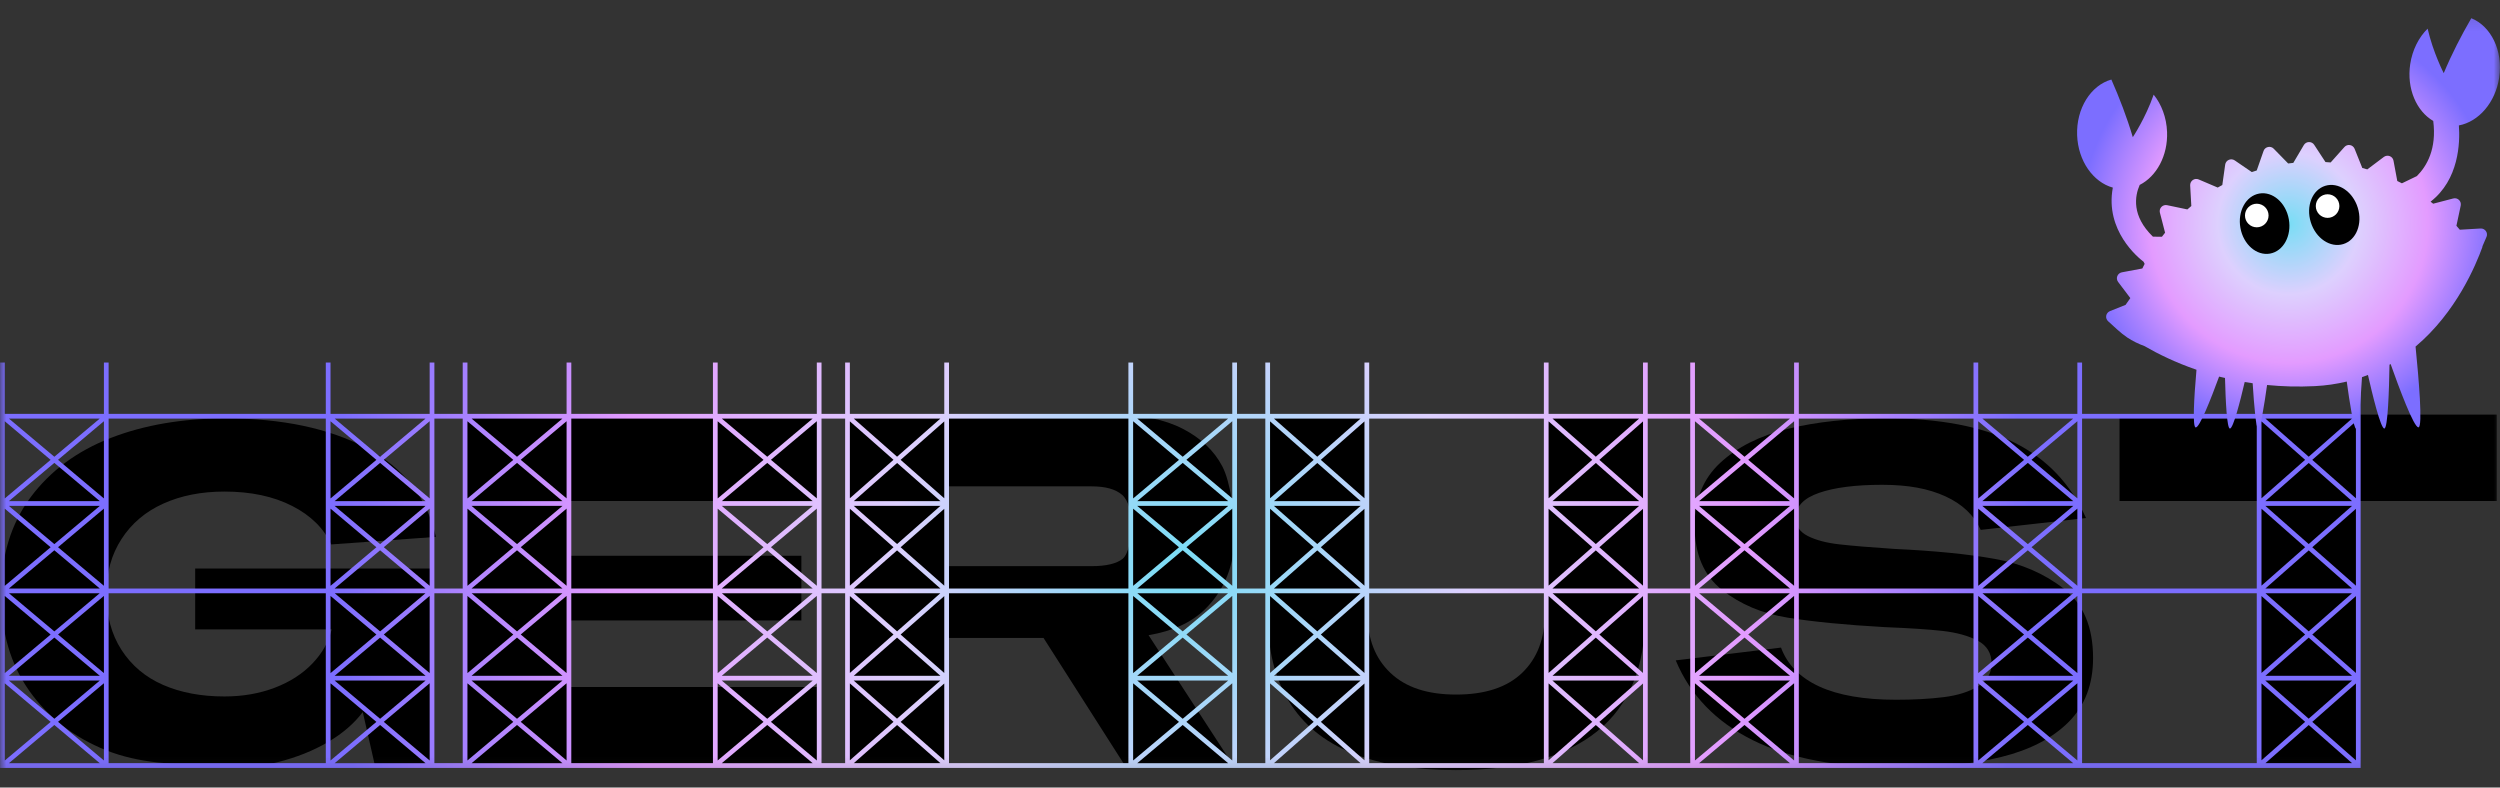 <svg width="200" height="63" viewBox="0 0 200 63" fill="none" xmlns="http://www.w3.org/2000/svg">
<rect x="0" y="0" width="200" height="63" fill="#333333" stroke="none"/>
<mask id="mask0_130_29" style="mask-type:luminance" maskUnits="userSpaceOnUse" x="0" y="1" width="200" height="61">
<path d="M200 1.122H0V61.877H200V1.122Z" fill="white"/>
</mask>
<g mask="url(#mask0_130_29)">
<path d="M13.064 40.288C14.488 39.646 16.116 39.325 17.955 39.325C20.07 39.325 21.876 39.71 23.375 40.477C24.875 41.244 25.913 42.271 26.491 43.555L34.876 42.951C34.147 39.778 32.281 37.406 29.286 35.831C26.291 34.256 22.552 33.471 18.069 33.471C14.62 33.471 11.546 33.992 8.853 35.038C6.16 36.084 4.026 37.663 2.451 39.778C0.88 41.893 0.09 44.473 0.09 47.521C0.09 50.569 0.846 53.156 2.356 55.283C3.867 57.409 5.914 58.992 8.494 60.023C11.074 61.054 13.952 61.194 17.124 61.194C18.937 61.194 20.618 61.375 22.166 60.986C23.715 60.597 25.075 60.053 26.246 59.362C27.416 58.671 28.342 57.87 29.022 56.963L29.966 61.118H34.498V45.481H15.614V50.354H26.529C26.302 51.336 25.792 52.242 24.999 53.073C24.206 53.904 23.198 54.554 21.978 55.018C20.758 55.483 19.417 55.717 17.955 55.717C16.093 55.717 14.454 55.407 13.045 54.792C11.636 54.176 10.526 53.243 9.721 51.996C8.917 50.75 8.513 49.258 8.513 47.521C8.513 45.784 8.917 44.367 9.721 43.121C10.526 41.874 11.64 40.93 13.064 40.288Z" fill="black"/>
<path d="M37.255 61.118H65.469V54.961H45.413V49.636H64.11V44.461H45.413V40.08H65.469V33.168H37.255V61.118Z" fill="black"/>
<path d="M98.77 42.724C98.77 41.137 98.445 38.58 97.793 37.323C97.139 36.065 96.081 35.056 94.62 34.301C93.154 33.546 91.281 33.168 88.992 33.168H67.849V61.118H75.818V51.033H83.481L89.914 61.118H98.585L91.885 50.814C93.796 50.493 95.303 49.809 96.391 48.748C97.978 47.199 98.77 45.19 98.77 42.724ZM75.822 38.909H87.334C88.44 38.909 89.253 39.136 89.77 39.589C90.287 40.042 90.544 41.088 90.544 41.968C90.544 42.901 90.299 44.318 89.808 44.707C89.317 45.096 88.49 45.292 87.334 45.292H75.822V38.909Z" fill="black"/>
<path d="M123.581 49.107C123.581 51.097 122.977 52.669 121.772 53.828C120.564 54.987 118.803 55.565 116.492 55.565C114.181 55.565 112.451 54.987 111.231 53.828C110.011 52.669 109.403 51.097 109.403 49.107V33.168H101.419V49.22C101.419 51.966 101.985 54.262 103.118 56.113C104.251 57.964 105.935 59.342 108.175 60.249C110.415 61.155 113.176 61.609 116.458 61.609C121.432 61.609 125.201 60.577 127.766 58.511C130.328 56.449 131.611 53.348 131.611 49.22V33.168H123.589V49.107H123.581Z" fill="black"/>
<path d="M165.105 47.101C163.545 45.884 161.699 45.087 159.573 44.71C157.445 44.328 154.768 44.064 151.546 43.913C149.658 43.788 148.196 43.667 147.165 43.55C146.134 43.437 145.288 43.214 144.634 42.886C143.98 42.557 143.653 42.077 143.653 41.443C143.653 40.532 144.275 39.86 145.521 39.43C146.768 38.999 148.449 38.784 150.564 38.784C152.679 38.784 154.296 39.093 155.644 39.713C156.993 40.332 157.929 41.227 158.458 42.391L166.88 41.443C165.671 38.735 163.771 36.729 161.178 35.422C158.583 34.119 155.161 33.466 150.904 33.466C147.931 33.466 145.314 33.745 143.048 34.3C140.781 34.859 138.969 35.77 137.609 37.035C136.249 38.3 135.569 39.974 135.569 42.047C135.569 44.325 136.299 46.039 137.76 47.191C139.221 48.343 140.97 49.084 143.01 49.412C145.05 49.741 147.645 49.994 150.79 50.171C152.729 50.247 154.265 50.349 155.399 50.473C156.531 50.602 157.468 50.859 158.213 51.251C158.956 51.644 159.326 52.256 159.326 53.094C159.326 53.854 158.968 54.454 158.25 54.9C157.533 55.342 156.615 55.633 155.493 55.772C154.371 55.912 153.106 55.98 151.696 55.98C149.129 55.98 147.078 55.625 145.54 54.919C144.004 54.209 142.984 53.17 142.481 51.807L134.059 52.83C135.219 55.614 137.269 57.74 140.215 59.21C143.161 60.679 147.063 61.412 151.924 61.412C155.07 61.412 157.796 61.128 160.1 60.558C162.405 59.988 164.206 59.051 165.501 57.748C166.798 56.445 167.446 54.741 167.446 52.641C167.446 50.16 166.665 48.313 165.105 47.097V47.101Z" fill="black"/>
<path d="M169.563 33.168V40.08H180.591V61.118H188.674V40.08H199.74V33.168H169.563Z" fill="black"/>
<path d="M188.473 29.002V33.108H180.919V29.002H180.541V33.108L166.566 33.111V29.002H166.189V33.108H158.258V29.002H157.88V33.108L143.905 33.111V29.002H143.528V33.108H135.596V29.002H135.219V33.108L131.819 33.111V29.002H131.441V33.108H123.887V29.002H123.51V33.108L109.535 33.111V29.002H109.157V33.108H101.604V29.002H101.226V33.108L98.96 33.111V29.002H98.582V33.108H90.65V29.002H90.272V33.108L75.92 33.111V29.002H75.542V33.108H67.989V29.002H67.611V33.108L65.722 33.111V29.002H65.345V33.108H57.413V29.002H57.035V33.108L45.704 33.111V29.002H45.327V33.108H37.395V29.002H37.017V33.108L34.751 33.111V29.002H34.373V33.108H26.442V29.002H26.064V33.108L8.69 33.111V29.002H8.313V33.108H0.381V29.002H0.003V61.435H188.851V29.002H188.473ZM181.229 40.091L184.696 37.039L188.164 40.091H181.233H181.229ZM188.164 40.469L184.696 43.524L181.229 40.469H188.168H188.164ZM180.919 39.864V33.712L184.409 36.786L180.919 39.861V39.864ZM181.236 33.489H188.156L184.696 36.537L181.236 33.489ZM184.409 43.778L180.919 46.852V40.699L184.409 43.774V43.778ZM181.229 47.082L184.696 44.031L188.164 47.082H181.233H181.229ZM188.156 47.46L184.696 50.508L181.236 47.46H188.156ZM184.409 50.761L180.919 53.836V47.683L184.409 50.757V50.761ZM184.409 57.748L180.919 60.823V54.67L184.409 57.744V57.748ZM181.229 54.444H188.16L184.693 57.495L181.225 54.444H181.229ZM181.229 54.066L184.696 51.01L188.164 54.066H181.225H181.229ZM184.696 58.001L188.164 61.053H181.233L184.7 58.001H184.696ZM184.984 57.748L188.473 54.674V60.827L184.984 57.752V57.748ZM184.984 50.761L188.473 47.687V53.839L184.984 50.765V50.761ZM184.984 43.778L188.473 40.703V46.856L184.984 43.781V43.778ZM184.984 36.786L188.473 33.712V39.864L184.984 36.79V36.786ZM180.541 33.489V47.082H166.566V33.489H180.541ZM165.853 47.46L162.224 50.512L158.594 47.46H165.853ZM158.586 47.082L162.224 44.023L165.86 47.082H158.586ZM162.518 43.778L166.189 40.688V46.863L162.518 43.774V43.778ZM162.518 36.786L166.189 33.697V39.872L162.518 36.782V36.786ZM165.86 40.091H158.586L162.224 37.032L165.86 40.091ZM162.224 36.541L158.594 33.489H165.853L162.224 36.541ZM161.929 36.786L158.258 39.876V33.7L161.929 36.79V36.786ZM165.864 40.469L162.224 43.528L158.583 40.469H165.86H165.864ZM161.929 43.778L158.258 46.867V40.692L161.929 43.781V43.778ZM161.929 50.761L158.258 53.85V47.675L161.929 50.765V50.761ZM161.929 57.748L158.258 60.838V54.663L161.929 57.752V57.748ZM158.586 54.444H165.86L162.224 57.503L158.586 54.444ZM166.189 54.663V60.838L162.518 57.748L166.189 54.659V54.663ZM158.583 54.066L162.224 51.007L165.864 54.066H158.586H158.583ZM162.224 57.998L165.86 61.057H158.586L162.224 57.998ZM162.518 50.761L166.189 47.672V53.847L162.518 50.757V50.761ZM157.88 33.489V47.082H143.905V33.489H157.88ZM143.191 47.46L139.561 50.512L135.931 47.46H143.191ZM135.924 47.082L139.561 44.023L143.199 47.082H135.924ZM139.856 43.778L143.528 40.688V46.863L139.856 43.774V43.778ZM139.856 36.786L143.528 33.697V39.872L139.856 36.782V36.786ZM143.199 40.091H135.924L139.561 37.032L143.199 40.091ZM139.561 36.541L135.931 33.489H143.191L139.561 36.541ZM139.268 36.786L135.596 39.876V33.7L139.268 36.79V36.786ZM143.203 40.469L139.561 43.528L135.921 40.469H143.199H143.203ZM139.268 43.778L135.596 46.867V40.692L139.268 43.781V43.778ZM139.268 50.761L135.596 53.85V47.675L139.268 50.765V50.761ZM139.268 57.748L135.596 60.838V54.663L139.268 57.752V57.748ZM135.924 54.444H143.199L139.561 57.503L135.924 54.444ZM143.528 54.663V60.838L139.856 57.748L143.528 54.659V54.663ZM135.921 54.066L139.561 51.007L143.203 54.066H135.924H135.921ZM139.561 57.998L143.199 61.057H135.924L139.561 57.998ZM139.856 50.761L143.528 47.672V53.847L139.856 50.757V50.761ZM135.219 33.489V47.082H131.819V33.489H135.219ZM131.124 47.46L127.664 50.508L124.205 47.46H131.124ZM124.197 47.082L127.664 44.031L131.131 47.082H124.201H124.197ZM127.951 43.778L131.441 40.703V46.856L127.951 43.781V43.778ZM127.951 36.786L131.441 33.712V39.864L127.951 36.79V36.786ZM131.131 40.091H124.201L127.668 37.039L131.135 40.091H131.131ZM127.664 36.537L124.205 33.489H131.124L127.664 36.537ZM127.378 36.786L123.887 39.861V33.708L127.378 36.782V36.786ZM131.131 40.469L127.664 43.524L124.197 40.469H131.135H131.131ZM127.378 43.778L123.887 46.852V40.699L127.378 43.774V43.778ZM127.378 50.761L123.887 53.836V47.683L127.378 50.757V50.761ZM127.378 57.748L123.887 60.823V54.67L127.378 57.744V57.748ZM124.197 54.444H131.128L127.66 57.495L124.193 54.444H124.197ZM131.441 54.674V60.827L127.951 57.752L131.441 54.678V54.674ZM124.197 54.066L127.664 51.01L131.131 54.066H124.193H124.197ZM127.664 58.001L131.131 61.053H124.201L127.668 58.001H127.664ZM127.951 50.761L131.441 47.687V53.839L127.951 50.765V50.761ZM123.51 33.489V47.082H109.535V33.489H123.51ZM108.84 47.46L105.38 50.508L101.92 47.46H108.84ZM101.913 47.082L105.38 44.031L108.847 47.082H101.917H101.913ZM105.667 43.778L109.157 40.703V46.856L105.667 43.781V43.778ZM105.667 36.786L109.157 33.712V39.864L105.667 36.79V36.786ZM108.847 40.091H101.917L105.384 37.039L108.851 40.091H108.847ZM105.38 36.537L101.92 33.489H108.84L105.38 36.537ZM105.093 36.786L101.604 39.861V33.708L105.093 36.782V36.786ZM108.847 40.469L105.38 43.524L101.913 40.469H108.851H108.847ZM105.093 43.778L101.604 46.852V40.699L105.093 43.774V43.778ZM105.093 50.761L101.604 53.836V47.683L105.093 50.757V50.761ZM105.093 57.748L101.604 60.823V54.67L105.093 57.744V57.748ZM101.913 54.444H108.844L105.376 57.495L101.909 54.444H101.913ZM109.157 54.674V60.827L105.667 57.752L109.157 54.678V54.674ZM101.913 54.066L105.38 51.01L108.847 54.066H101.909H101.913ZM105.38 58.001L108.847 61.053H101.917L105.384 58.001H105.38ZM105.667 50.761L109.157 47.687V53.839L105.667 50.765V50.761ZM101.226 33.489V47.082H98.96V33.489H101.226ZM98.246 47.46L94.616 50.512L90.986 47.46H98.246ZM90.979 47.082L94.616 44.023L98.253 47.082H90.979ZM94.911 43.778L98.582 40.688V46.863L94.911 43.774V43.778ZM94.911 36.786L98.582 33.697V39.872L94.911 36.782V36.786ZM98.253 40.091H90.979L94.616 37.032L98.253 40.091ZM94.616 36.541L90.986 33.489H98.246L94.616 36.541ZM94.321 36.786L90.65 39.876V33.7L94.321 36.79V36.786ZM98.257 40.469L94.616 43.528L90.975 40.469H98.253H98.257ZM94.321 43.778L90.65 46.867V40.692L94.321 43.781V43.778ZM94.321 50.761L90.65 53.85V47.675L94.321 50.765V50.761ZM94.321 57.748L90.65 60.838V54.663L94.321 57.752V57.748ZM90.979 54.444H98.253L94.616 57.503L90.979 54.444ZM98.582 54.663V60.838L94.911 57.748L98.582 54.659V54.663ZM90.975 54.066L94.616 51.007L98.257 54.066H90.979H90.975ZM94.616 57.998L98.253 61.057H90.979L94.616 57.998ZM94.911 50.761L98.582 47.672V53.847L94.911 50.757V50.761ZM90.272 33.489V47.082H75.92V33.489H90.272ZM75.225 47.46L71.765 50.508L68.305 47.46H75.225ZM68.298 47.082L71.765 44.031L75.233 47.082H68.302H68.298ZM72.052 43.778L75.542 40.703V46.856L72.052 43.781V43.778ZM72.052 36.786L75.542 33.712V39.864L72.052 36.79V36.786ZM75.233 40.091H68.302L71.769 37.039L75.236 40.091H75.233ZM71.765 36.537L68.305 33.489H75.225L71.765 36.537ZM71.478 36.786L67.989 39.861V33.708L71.478 36.782V36.786ZM75.233 40.469L71.765 43.524L68.298 40.469H75.236H75.233ZM71.478 43.778L67.989 46.852V40.699L71.478 43.774V43.778ZM71.478 50.761L67.989 53.836V47.683L71.478 50.757V50.761ZM71.478 57.748L67.989 60.823V54.67L71.478 57.744V57.748ZM68.298 54.444H75.229L71.761 57.495L68.294 54.444H68.298ZM75.542 54.674V60.827L72.052 57.752L75.542 54.678V54.674ZM68.298 54.066L71.765 51.01L75.233 54.066H68.294H68.298ZM71.765 58.001L75.233 61.053H68.302L71.769 58.001H71.765ZM72.052 50.761L75.542 47.687V53.839L72.052 50.765V50.761ZM67.611 33.489V47.082H65.722V33.489H67.611ZM65.008 47.46L61.379 50.512L57.749 47.46H65.008ZM57.741 47.082L61.379 44.023L65.016 47.082H57.741ZM61.673 43.778L65.345 40.688V46.863L61.673 43.774V43.778ZM61.673 36.786L65.345 33.697V39.872L61.673 36.782V36.786ZM65.016 40.091H57.741L61.379 37.032L65.016 40.091ZM61.379 36.541L57.749 33.489H65.008L61.379 36.541ZM61.084 36.786L57.413 39.876V33.7L61.084 36.79V36.786ZM65.02 40.469L61.379 43.528L57.738 40.469H65.016H65.02ZM61.084 43.778L57.413 46.867V40.692L61.084 43.781V43.778ZM61.084 50.761L57.413 53.85V47.675L61.084 50.765V50.761ZM61.084 57.748L57.413 60.838V54.663L61.084 57.752V57.748ZM57.741 54.444H65.016L61.379 57.503L57.741 54.444ZM65.345 54.663V60.838L61.673 57.748L65.345 54.659V54.663ZM57.738 54.066L61.379 51.007L65.02 54.066H57.741H57.738ZM61.379 57.998L65.016 61.057H57.741L61.379 57.998ZM61.673 50.761L65.345 47.672V53.847L61.673 50.757V50.761ZM57.035 33.489V47.082H45.704V33.489H57.035ZM44.99 47.46L41.361 50.512L37.731 47.46H44.99ZM37.724 47.082L41.361 44.023L44.998 47.082H37.724ZM41.656 43.778L45.327 40.688V46.863L41.656 43.774V43.778ZM41.656 36.786L45.327 33.697V39.872L41.656 36.782V36.786ZM44.998 40.091H37.724L41.361 37.032L44.998 40.091ZM41.361 36.541L37.731 33.489H44.99L41.361 36.541ZM41.066 36.786L37.395 39.876V33.7L41.066 36.79V36.786ZM45.002 40.469L41.361 43.528L37.72 40.469H44.998H45.002ZM41.066 43.778L37.395 46.867V40.692L41.066 43.781V43.778ZM41.066 50.761L37.395 53.85V47.675L41.066 50.765V50.761ZM41.066 57.748L37.395 60.838V54.663L41.066 57.752V57.748ZM37.724 54.444H44.998L41.361 57.503L37.724 54.444ZM45.327 54.663V60.838L41.656 57.748L45.327 54.659V54.663ZM37.72 54.066L41.361 51.007L45.002 54.066H37.724H37.72ZM41.361 57.998L44.998 61.057H37.724L41.361 57.998ZM41.656 50.761L45.327 47.672V53.847L41.656 50.757V50.761ZM37.017 33.489V47.082H34.751V33.489H37.017ZM34.037 47.46L30.408 50.512L26.778 47.46H34.037ZM26.77 47.082L30.408 44.023L34.045 47.082H26.77ZM30.702 43.778L34.373 40.688V46.863L30.702 43.774V43.778ZM30.702 36.786L34.373 33.697V39.872L30.702 36.782V36.786ZM34.045 40.091H26.77L30.408 37.032L34.045 40.091ZM30.408 36.541L26.778 33.489H34.037L30.408 36.541ZM30.113 36.786L26.442 39.876V33.7L30.113 36.79V36.786ZM34.049 40.469L30.408 43.528L26.767 40.469H34.045H34.049ZM30.113 43.778L26.442 46.867V40.692L30.113 43.781V43.778ZM30.113 50.761L26.442 53.85V47.675L30.113 50.765V50.761ZM30.113 57.748L26.442 60.838V54.663L30.113 57.752V57.748ZM26.77 54.444H34.045L30.408 57.503L26.77 54.444ZM34.373 54.663V60.838L30.702 57.748L34.373 54.659V54.663ZM26.767 54.066L30.408 51.007L34.049 54.066H26.77H26.767ZM30.408 57.998L34.045 61.057H26.77L30.408 57.998ZM30.702 50.761L34.373 47.672V53.847L30.702 50.757V50.761ZM26.064 33.489V47.082H8.69V33.489H26.064ZM7.976 47.46L4.347 50.512L0.717 47.46H7.976ZM0.71 47.082L4.347 44.023L7.984 47.082H0.71ZM4.641 43.778L8.313 40.688V46.863L4.641 43.774V43.778ZM8.313 33.7V39.876L4.641 36.786L8.313 33.697V33.7ZM4.347 36.541L0.717 33.489H7.976L4.347 36.541ZM7.984 40.091H0.71L4.347 37.032L7.984 40.091ZM7.988 40.469L4.347 43.528L0.706 40.469H7.984H7.988ZM4.052 36.786L0.381 39.876V33.7L4.052 36.79V36.786ZM4.052 43.778L0.381 46.867V40.692L4.052 43.781V43.778ZM4.052 50.761L0.381 53.85V47.675L4.052 50.765V50.761ZM8.313 54.663V60.838L4.641 57.748L8.313 54.659V54.663ZM4.347 57.503L0.71 54.444H7.984L4.347 57.503ZM0.706 54.066L4.347 51.007L7.988 54.066H0.706ZM0.381 54.663L4.052 57.752L0.381 60.842V54.666V54.663ZM4.347 57.998L7.984 61.057H0.71L4.347 57.998ZM4.641 50.761L8.313 47.672V53.847L4.641 50.757V50.761ZM8.69 61.053V47.46H26.064V61.053H8.69ZM34.751 61.053V47.46H37.017V61.053H34.751ZM45.704 61.053V47.46H57.035V61.053H45.704ZM65.722 61.053V47.46H67.611V61.053H65.722ZM75.92 61.053V47.46H90.272V61.053H75.92ZM98.96 61.053V47.46H101.226V61.053H98.96ZM109.535 61.053V47.46H123.51V61.053H109.535ZM131.819 61.053V47.46H135.219V61.053H131.819ZM143.905 61.053V47.46H157.88V61.053H143.905ZM166.566 61.053V47.46H180.541V61.053H166.566Z" fill="url(#paint0_radial_130_29)"/>
<path d="M199.936 6.19C200.254 4.056 199.283 2.095 197.704 1.457C196.915 2.821 196.136 4.32 195.499 5.853C195.499 5.853 194.653 4.218 194.21 2.292C193.504 2.987 192.99 3.984 192.816 5.136C192.526 7.088 193.315 8.894 194.66 9.676C194.943 11.9 194.158 13.279 193.35 14.087L192.153 14.665C192.031 14.601 191.906 14.54 191.783 14.48L191.48 12.852C191.45 12.686 191.336 12.55 191.178 12.489C191.019 12.429 190.841 12.456 190.709 12.554L189.384 13.551C189.251 13.513 189.115 13.475 188.983 13.438L188.368 11.904C188.303 11.749 188.168 11.636 188.001 11.606C187.835 11.575 187.665 11.636 187.555 11.761L186.453 12.996C186.313 12.984 186.176 12.973 186.038 12.965L185.134 11.583C185.044 11.443 184.885 11.36 184.715 11.364C184.545 11.368 184.394 11.458 184.308 11.602L183.465 13.03C183.329 13.045 183.189 13.06 183.054 13.079L181.894 11.893C181.776 11.772 181.603 11.723 181.44 11.761C181.274 11.798 181.141 11.915 181.085 12.074L180.538 13.638C180.405 13.679 180.274 13.721 180.145 13.766L178.774 12.829C178.635 12.735 178.456 12.72 178.303 12.788C178.148 12.856 178.038 12.999 178.015 13.166L177.785 14.801C177.66 14.869 177.539 14.937 177.418 15.005L175.893 14.355C175.738 14.287 175.56 14.306 175.42 14.404C175.284 14.503 175.205 14.661 175.213 14.831L175.306 16.482C175.201 16.572 175.095 16.663 174.99 16.754L173.365 16.414C173.199 16.38 173.029 16.433 172.913 16.553C172.795 16.674 172.75 16.848 172.791 17.011L173.206 18.616C173.12 18.721 173.036 18.831 172.954 18.941L172.233 18.933C170.518 17.271 170.779 15.696 171.175 14.793C172.519 14.114 173.438 12.456 173.365 10.552C173.32 9.389 172.916 8.342 172.293 7.572C171.644 9.438 170.624 10.975 170.624 10.975C170.155 9.381 169.544 7.806 168.909 6.363C167.269 6.824 166.091 8.667 166.17 10.824C166.249 12.886 167.459 14.574 169.026 15.009C168.384 18.438 171.054 20.614 171.485 20.939L171.571 21.112C171.508 21.233 171.446 21.354 171.386 21.479L169.751 21.785C169.585 21.815 169.449 21.928 169.384 22.087C169.324 22.242 169.346 22.419 169.449 22.555L170.426 23.847C170.291 24.036 170.163 24.221 170.045 24.391L168.795 24.889C168.64 24.953 168.528 25.089 168.496 25.256C168.466 25.422 168.528 25.588 168.651 25.701C169.15 26.143 169.626 26.63 170.181 27.001C170.609 27.284 171.076 27.511 171.568 27.692C172.636 28.311 174.03 28.999 175.719 29.58C175.523 31.805 175.383 34.184 175.658 34.196C175.968 34.211 176.855 31.963 177.528 30.128C177.679 30.166 177.841 30.203 178 30.237C178.049 32.118 178.155 34.301 178.396 34.286C178.66 34.267 179.213 32.118 179.575 30.562C179.783 30.596 179.998 30.63 180.213 30.66C180.326 32.436 180.485 34.328 180.655 34.301C180.848 34.271 181.15 32.337 181.365 30.8C182.563 30.917 183.831 30.959 185.18 30.891C186.09 30.846 186.94 30.717 187.74 30.524C187.955 32.099 188.288 34.271 188.488 34.301C188.673 34.332 188.848 32.069 188.96 30.173C189.123 30.117 189.281 30.056 189.436 29.996C189.784 31.529 190.445 34.264 190.743 34.282C191.03 34.301 191.129 31.166 191.159 29.176C191.189 29.157 191.219 29.142 191.249 29.123C191.914 31 193.108 34.207 193.478 34.188C193.836 34.169 193.493 30.207 193.244 27.726C196.503 24.98 198.063 21.226 198.606 19.726C198.599 19.73 198.588 19.734 198.58 19.741L198.92 18.952C198.989 18.797 198.969 18.619 198.871 18.483C198.773 18.348 198.614 18.268 198.444 18.28L196.786 18.378C196.696 18.272 196.605 18.166 196.514 18.064L196.858 16.444C196.891 16.278 196.839 16.108 196.719 15.995C196.598 15.877 196.424 15.832 196.261 15.877L194.653 16.297C194.585 16.24 194.513 16.187 194.445 16.134C196.714 14.374 196.813 11.432 196.711 10.034C198.286 9.74 199.638 8.21 199.936 6.197V6.19Z" fill="url(#paint1_radial_130_29)"/>
<path d="M187.464 19.526C188.502 19.205 189.02 17.901 188.621 16.614C188.223 15.326 187.059 14.544 186.02 14.865C184.982 15.187 184.464 16.491 184.863 17.778C185.261 19.065 186.426 19.848 187.464 19.526Z" fill="black"/>
<path d="M181.599 20.288C182.669 20.097 183.344 18.866 183.106 17.54C182.869 16.213 181.81 15.293 180.74 15.484C179.67 15.675 178.995 16.906 179.233 18.232C179.47 19.559 180.529 20.479 181.599 20.288Z" fill="black"/>
<path d="M186.208 17.43C186.729 17.43 187.151 17.007 187.151 16.485C187.151 15.964 186.729 15.541 186.208 15.541C185.686 15.541 185.263 15.964 185.263 16.485C185.263 17.007 185.686 17.43 186.208 17.43Z" fill="white"/>
<path d="M180.541 18.185C181.063 18.185 181.486 17.763 181.486 17.241C181.486 16.72 181.063 16.297 180.541 16.297C180.02 16.297 179.598 16.72 179.598 17.241C179.598 17.763 180.02 18.185 180.541 18.185Z" fill="white"/>
</g>
<defs>
<radialGradient id="paint0_radial_130_29" cx="0" cy="0" r="1" gradientUnits="userSpaceOnUse" gradientTransform="translate(94.427 45.217) scale(67.743 67.743)">
<stop stop-color="#79DDF5"/>
<stop offset="0.34" stop-color="#DDD0FE"/>
<stop offset="0.67" stop-color="#E39BFF"/>
<stop offset="1" stop-color="#7C6EFF"/>
</radialGradient>
<radialGradient id="paint1_radial_130_29" cx="0" cy="0" r="1" gradientUnits="userSpaceOnUse" gradientTransform="translate(183.084 17.879) scale(16.668)">
<stop stop-color="#79DDF5"/>
<stop offset="0.34" stop-color="#DDD0FE"/>
<stop offset="0.67" stop-color="#E39BFF"/>
<stop offset="1" stop-color="#7C6EFF"/>
</radialGradient>
</defs>
</svg>
